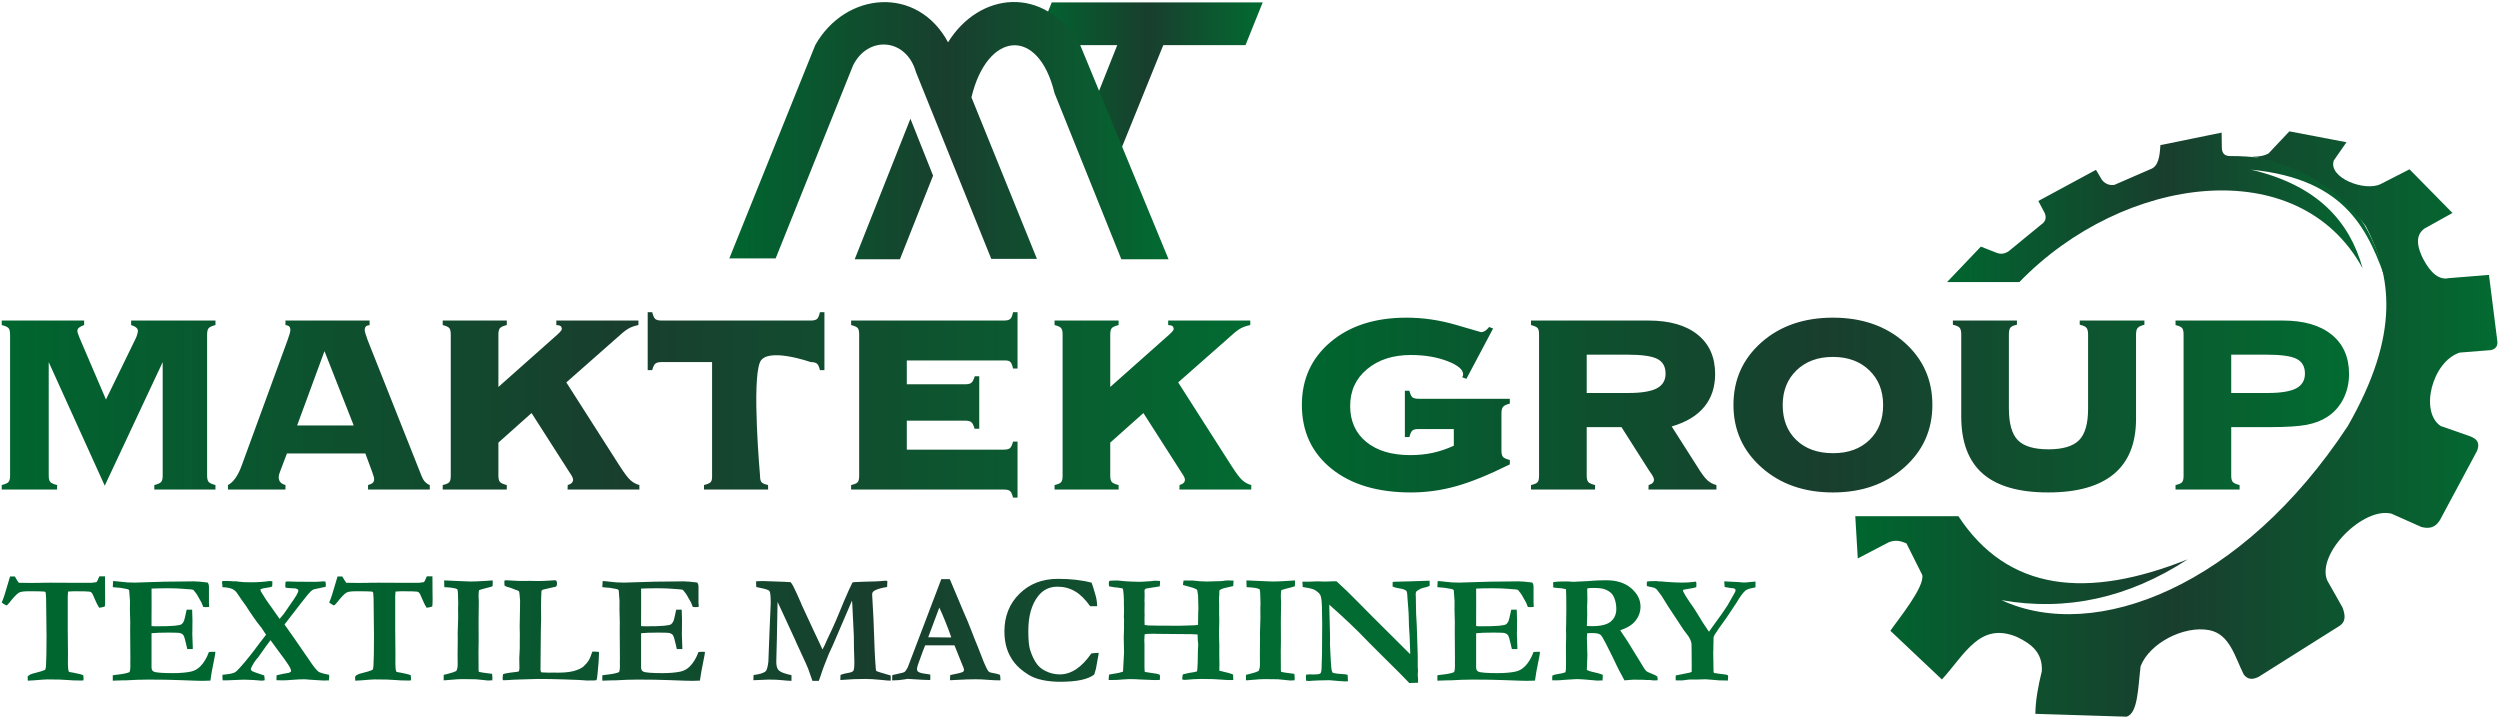 <?xml version="1.0" encoding="UTF-8" standalone="no"?>
<!DOCTYPE svg PUBLIC "-//W3C//DTD SVG 1.1//EN" "http://www.w3.org/Graphics/SVG/1.1/DTD/svg11.dtd">
<svg width="100%" height="100%" viewBox="0 0 628 180" version="1.1" xmlns="http://www.w3.org/2000/svg" xmlns:xlink="http://www.w3.org/1999/xlink" xml:space="preserve" xmlns:serif="http://www.serif.com/" style="fill-rule:evenodd;clip-rule:evenodd;stroke-linejoin:round;stroke-miterlimit:2;">
    <g transform="matrix(1,0,0,1,-208,-234)">
        <g transform="matrix(4.167,0,0,4.167,0,0)">
            <g id="logo">
                <g transform="matrix(1,0,0,1,1,-151.823)">
                    <path d="M51.853,236.659C51.853,236.837 51.885,236.959 51.947,237.034C52.012,237.105 52.148,237.167 52.358,237.218L52.358,237.49L49.02,237.49L49.02,237.218C49.23,237.167 49.366,237.105 49.431,237.034C49.492,236.959 49.524,236.837 49.524,236.659L49.524,228.143C49.524,227.958 49.492,227.832 49.431,227.758C49.366,227.687 49.23,227.625 49.02,227.574L49.02,227.302L53.988,227.302L53.988,227.574C53.855,227.619 53.755,227.667 53.684,227.726C53.616,227.78 53.58,227.849 53.58,227.923C53.58,227.988 53.619,228.113 53.694,228.305L53.713,228.35L55.304,232.063L57.112,228.35C57.145,228.275 57.174,228.198 57.193,228.117C57.216,228.039 57.228,227.975 57.228,227.923C57.228,227.849 57.193,227.78 57.128,227.726C57.06,227.667 56.96,227.619 56.821,227.574L56.821,227.302L61.905,227.302L61.905,227.574C61.698,227.625 61.566,227.687 61.498,227.758C61.433,227.832 61.401,227.958 61.401,228.143L61.401,236.659C61.401,236.837 61.433,236.959 61.498,237.034C61.566,237.105 61.698,237.167 61.905,237.218L61.905,237.49L58.218,237.49L58.218,237.218C58.429,237.167 58.564,237.105 58.629,237.034C58.691,236.959 58.723,236.837 58.723,236.659L58.723,229.808L55.23,237.257L51.853,229.808L51.853,236.659ZM66.827,233.628L70.239,233.628L68.477,229.146L66.827,233.628ZM71.103,237.49L71.103,237.218C71.229,237.186 71.319,237.144 71.381,237.089C71.442,237.037 71.471,236.963 71.471,236.866C71.471,236.82 71.461,236.765 71.442,236.701C71.423,236.633 71.391,236.539 71.349,236.419L70.941,235.316L66.213,235.316L65.795,236.419C65.769,236.484 65.75,236.542 65.737,236.594C65.724,236.649 65.718,236.701 65.718,236.752C65.718,236.872 65.753,236.972 65.818,237.047C65.886,237.124 65.986,237.179 66.125,237.218L66.125,237.49L62.658,237.49L62.658,237.218C63.001,237.04 63.282,236.626 63.512,235.973C63.538,235.902 63.554,235.853 63.567,235.821L66.248,228.492C66.3,228.347 66.342,228.22 66.374,228.113C66.403,228.007 66.419,227.93 66.419,227.887C66.419,227.784 66.397,227.709 66.355,227.664C66.309,227.616 66.235,227.587 66.125,227.574L66.125,227.302L71.196,227.302L71.196,227.574C71.09,227.587 71.012,227.616 70.97,227.664C70.925,227.709 70.902,227.784 70.902,227.887C70.902,227.923 70.918,228.001 70.954,228.113C70.989,228.227 71.031,228.353 71.083,228.492L74.324,236.659L74.334,236.685C74.44,236.959 74.605,237.134 74.825,237.218L74.825,237.49L71.103,237.49ZM82.312,228.33C82.48,228.185 82.603,228.075 82.674,227.994C82.748,227.916 82.784,227.855 82.784,227.81C82.777,227.722 82.752,227.661 82.703,227.632C82.658,227.599 82.574,227.58 82.454,227.574L82.454,227.302L87.402,227.302L87.402,227.574C87.208,227.612 87.03,227.671 86.872,227.748C86.714,227.829 86.536,227.958 86.332,228.143L83.056,231.031L86.277,236.073C86.555,236.507 86.772,236.794 86.93,236.933C87.089,237.073 87.263,237.167 87.46,237.218L87.46,237.49L83.13,237.49L83.14,237.218C83.25,237.186 83.331,237.144 83.382,237.089C83.437,237.037 83.463,236.972 83.463,236.895C83.463,236.807 83.402,236.678 83.282,236.507C83.24,236.445 83.204,236.39 83.178,236.345L80.96,232.878L78.961,234.66L78.961,236.659C78.961,236.837 78.993,236.959 79.055,237.034C79.12,237.105 79.255,237.167 79.466,237.218L79.466,237.49L75.604,237.49L75.604,237.218C75.808,237.173 75.937,237.118 75.999,237.047C76.06,236.979 76.089,236.85 76.089,236.659L76.089,228.143C76.089,227.952 76.06,227.823 75.999,227.755C75.937,227.683 75.808,227.625 75.604,227.574L75.604,227.302L79.466,227.302L79.466,227.574C79.255,227.625 79.12,227.687 79.055,227.758C78.993,227.832 78.961,227.958 78.961,228.143L78.961,231.306L82.312,228.33ZM94.734,229.805C94.225,230.947 94.734,236.659 94.734,236.659C94.734,236.85 94.763,236.979 94.824,237.047C94.885,237.118 95.015,237.173 95.219,237.218L95.219,237.49L91.357,237.49L91.357,237.218C91.561,237.167 91.69,237.112 91.752,237.047C91.813,236.985 91.842,236.879 91.842,236.736L91.842,229.805L88.802,229.805C88.624,229.805 88.498,229.838 88.423,229.899C88.346,229.964 88.285,230.093 88.233,230.29L87.961,230.29L87.961,226.797L88.233,226.797C88.285,227.008 88.346,227.143 88.417,227.208C88.491,227.27 88.618,227.302 88.802,227.302L97.783,227.302C97.968,227.302 98.094,227.27 98.168,227.208C98.24,227.143 98.298,227.008 98.343,226.797L98.615,226.797L98.615,230.29L98.343,230.29C98.298,230.093 98.24,229.964 98.162,229.899C98.088,229.838 97.961,229.805 97.783,229.805C97.783,229.805 95.147,228.876 94.734,229.805ZM109.426,235.084C109.604,235.084 109.727,235.054 109.801,234.993C109.872,234.931 109.934,234.802 109.985,234.598L110.257,234.598L110.257,237.975L109.985,237.975C109.934,237.771 109.875,237.642 109.804,237.58C109.736,237.519 109.61,237.49 109.426,237.49L100.224,237.49L100.224,237.218C100.428,237.173 100.557,237.118 100.619,237.047C100.68,236.979 100.709,236.85 100.709,236.659L100.709,228.14C100.709,227.952 100.68,227.823 100.619,227.752C100.557,227.683 100.428,227.625 100.224,227.574L100.224,227.302L109.445,227.302C109.623,227.302 109.746,227.27 109.82,227.202C109.892,227.137 109.947,227.001 109.985,226.797L110.257,226.797L110.257,230.193L109.985,230.193C109.94,229.99 109.888,229.86 109.824,229.799C109.762,229.737 109.659,229.708 109.52,229.708L103.581,229.708L103.581,231.144L107.091,231.144C107.272,231.144 107.401,231.115 107.472,231.054C107.547,230.992 107.615,230.863 107.676,230.659L107.948,230.659L107.948,233.822L107.666,233.822C107.611,233.618 107.543,233.489 107.469,233.428C107.391,233.366 107.265,233.337 107.091,233.337L103.581,233.337L103.581,235.084L109.426,235.084ZM119.196,228.33C119.364,228.185 119.487,228.075 119.558,227.994C119.632,227.916 119.668,227.855 119.668,227.81C119.661,227.722 119.636,227.661 119.587,227.632C119.542,227.599 119.458,227.58 119.338,227.574L119.338,227.302L124.287,227.302L124.287,227.574C124.092,227.612 123.915,227.671 123.756,227.748C123.597,227.829 123.42,227.958 123.216,228.143L119.94,231.031L123.161,236.073C123.439,236.507 123.656,236.794 123.814,236.933C123.973,237.073 124.147,237.167 124.345,237.218L124.345,237.49L120.014,237.49L120.023,237.218C120.134,237.186 120.215,237.144 120.266,237.089C120.321,237.037 120.347,236.972 120.347,236.895C120.347,236.807 120.286,236.678 120.166,236.507C120.124,236.445 120.088,236.39 120.063,236.345L117.844,232.878L115.845,234.66L115.845,236.659C115.845,236.837 115.877,236.959 115.939,237.034C116.003,237.105 116.139,237.167 116.349,237.218L116.349,237.49L112.488,237.49L112.488,237.218C112.691,237.173 112.821,237.118 112.882,237.047C112.944,236.979 112.973,236.85 112.973,236.659L112.973,228.143C112.973,227.952 112.944,227.823 112.882,227.755C112.821,227.683 112.691,227.625 112.488,227.574L112.488,227.302L116.349,227.302L116.349,227.574C116.139,227.625 116.003,227.687 115.939,227.758C115.877,227.832 115.845,227.958 115.845,228.143L115.845,231.306L119.196,228.33Z" style="fill:url(#_Linear1);fill-rule:nonzero;"/>
                </g>
                <g transform="matrix(1,0,0,1,1,-151.803)">
                    <path d="M139.933,235.953C138.655,236.587 137.572,237.027 136.679,237.273C135.783,237.522 134.884,237.645 133.972,237.645C131.957,237.645 130.359,237.166 129.172,236.206C127.989,235.245 127.397,233.965 127.397,232.367C127.397,230.814 127.976,229.546 129.13,228.573C130.285,227.596 131.812,227.108 133.703,227.108C134.703,227.108 135.699,227.253 136.692,227.544C137.688,227.839 138.193,227.984 138.206,227.984C138.293,227.978 138.371,227.952 138.442,227.907C138.51,227.865 138.594,227.784 138.688,227.67L138.924,227.764L137.316,230.795L137.061,230.701C137.08,230.675 137.093,230.646 137.103,230.62C137.112,230.591 137.119,230.559 137.119,230.529C137.119,230.235 136.799,229.97 136.162,229.724C135.524,229.482 134.794,229.359 133.972,229.359C132.889,229.359 132.006,229.643 131.327,230.213C130.647,230.779 130.308,231.519 130.308,232.428C130.308,233.343 130.631,234.068 131.278,234.598C131.925,235.129 132.811,235.394 133.933,235.394C134.409,235.394 134.858,235.349 135.282,235.258C135.709,235.164 136.132,235.022 136.556,234.828L136.556,233.822L134.448,233.822C134.257,233.822 134.127,233.851 134.059,233.913C133.988,233.974 133.93,234.103 133.878,234.307L133.606,234.307L133.606,231.513L133.878,231.513C133.93,231.717 133.988,231.846 134.059,231.907C134.127,231.969 134.257,231.998 134.448,231.998L139.933,231.998L139.933,232.289C139.729,232.341 139.593,232.402 139.529,232.48C139.461,232.554 139.428,232.687 139.428,232.874L139.428,235.119C139.428,235.303 139.461,235.429 139.522,235.504C139.587,235.575 139.723,235.636 139.933,235.688L139.933,235.953ZM141.21,237.47L141.21,237.199C141.414,237.153 141.543,237.098 141.605,237.027C141.666,236.959 141.695,236.83 141.695,236.639L141.695,228.12C141.695,227.932 141.666,227.803 141.605,227.732C141.543,227.664 141.414,227.606 141.21,227.554L141.21,227.282L148.29,227.282C149.561,227.282 150.548,227.564 151.253,228.13C151.958,228.696 152.31,229.488 152.31,230.504C152.31,231.293 152.091,231.956 151.651,232.49C151.211,233.023 150.557,233.415 149.691,233.667L151.211,236.051C151.476,236.487 151.689,236.775 151.851,236.917C152.013,237.059 152.191,237.153 152.388,237.199L152.388,237.47L148.29,237.47L148.3,237.199C148.407,237.166 148.488,237.124 148.543,237.069C148.594,237.017 148.623,236.953 148.623,236.875C148.623,236.788 148.562,236.659 148.442,236.487C148.391,236.416 148.355,236.364 148.329,236.325L146.663,233.706L144.568,233.706L144.568,236.639C144.568,236.817 144.6,236.94 144.661,237.014C144.726,237.085 144.862,237.147 145.072,237.199L145.072,237.47L141.21,237.47ZM144.568,229.339L144.568,231.649L147.071,231.649C147.867,231.649 148.439,231.555 148.791,231.371C149.144,231.183 149.322,230.889 149.322,230.484C149.322,230.061 149.157,229.766 148.824,229.595C148.494,229.423 147.883,229.339 146.993,229.339L144.568,229.339ZM159.41,237.645C157.673,237.645 156.24,237.144 155.108,236.138C153.979,235.135 153.414,233.877 153.414,232.367C153.414,230.85 153.976,229.595 155.099,228.599C156.224,227.606 157.66,227.108 159.41,227.108C161.159,227.108 162.596,227.606 163.721,228.599C164.843,229.595 165.406,230.85 165.406,232.367C165.406,233.877 164.84,235.135 163.711,236.138C162.579,237.144 161.146,237.645 159.41,237.645ZM156.383,232.38C156.383,233.259 156.658,233.961 157.207,234.488C157.757,235.016 158.494,235.278 159.423,235.278C160.335,235.278 161.063,235.012 161.612,234.482C162.162,233.951 162.437,233.253 162.437,232.38C162.437,231.516 162.159,230.817 161.603,230.281C161.046,229.744 160.315,229.475 159.407,229.475C158.501,229.475 157.773,229.744 157.217,230.281C156.661,230.817 156.383,231.516 156.383,232.38ZM174.792,228.12C174.792,227.926 174.76,227.79 174.692,227.716C174.627,227.638 174.491,227.58 174.288,227.535L174.288,227.282L178.188,227.282L178.188,227.535C177.985,227.587 177.849,227.648 177.784,227.725C177.716,227.8 177.683,227.932 177.683,228.12L177.683,233.217C177.683,234.683 177.237,235.789 176.348,236.532C175.455,237.273 174.136,237.645 172.386,237.645C170.623,237.645 169.31,237.267 168.443,236.513C167.58,235.756 167.146,234.608 167.146,233.065L167.146,228.12C167.146,227.926 167.114,227.79 167.046,227.716C166.981,227.638 166.845,227.58 166.642,227.535L166.642,227.282L170.503,227.282L170.503,227.535C170.306,227.574 170.177,227.629 170.112,227.706C170.051,227.78 170.018,227.92 170.018,228.12L170.018,232.564C170.018,233.486 170.199,234.129 170.559,234.495C170.918,234.86 171.535,235.045 172.405,235.045C173.265,235.045 173.877,234.863 174.242,234.501C174.608,234.136 174.792,233.505 174.792,232.603L174.792,228.12ZM180.064,237.47L180.064,237.199C180.268,237.153 180.397,237.098 180.459,237.027C180.52,236.959 180.549,236.83 180.549,236.639L180.549,228.12C180.549,227.932 180.52,227.803 180.459,227.732C180.397,227.664 180.268,227.606 180.064,227.554L180.064,227.282L186.53,227.282C187.791,227.282 188.774,227.564 189.473,228.13C190.174,228.696 190.524,229.488 190.524,230.504C190.524,231.054 190.407,231.558 190.174,232.014C189.942,232.473 189.615,232.832 189.198,233.098C188.858,233.321 188.444,233.476 187.953,233.57C187.464,233.66 186.749,233.706 185.812,233.706L183.421,233.706L183.421,236.639C183.421,236.817 183.454,236.94 183.515,237.014C183.58,237.085 183.716,237.147 183.926,237.199L183.926,237.47L180.064,237.47ZM183.421,229.339L183.421,231.649L185.621,231.649C186.41,231.649 186.982,231.555 187.335,231.371C187.687,231.183 187.865,230.889 187.865,230.484C187.865,230.061 187.7,229.766 187.367,229.595C187.037,229.423 186.426,229.339 185.537,229.339L183.421,229.339Z" style="fill:url(#_Linear2);fill-rule:nonzero;"/>
                </g>
                <g transform="matrix(1,0,0,1,1,-191.094)">
                    <path d="M125.036,247.394L112.319,247.394L111.282,249.972L116.267,249.972L114.168,255.246L116.334,256.649L119.042,249.972L123.998,249.972L125.036,247.394Z" style="fill:url(#_Linear3);"/>
                </g>
                <g transform="matrix(1,0,0,1,1,-185.983)">
                    <path d="M92.882,257.715C94.609,253.427 96.337,249.139 98.065,244.852C99.885,241.629 104.218,241.246 106.068,244.69C107.923,241.677 111.871,241.163 114.044,244.878L119.361,257.769L116.514,257.769C115.172,254.43 113.829,251.091 112.486,247.752C111.508,243.698 108.418,244.039 107.478,248.007L111.425,257.742L108.672,257.742C107.159,253.991 105.647,250.24 104.134,246.489C103.549,244.412 101.219,244.27 100.334,246.1L95.674,257.715L92.882,257.715ZM100.44,257.769L103.166,257.769L105.165,252.727L103.799,249.296L100.44,257.769Z" style="fill:url(#_Linear4);"/>
                </g>
                <g transform="matrix(1,0,0,1,1,-175.425)">
                    <path d="M166.29,248.585L170.649,248.585C176.929,242.105 187.499,240.698 191.347,247.764C190.554,244.923 188.628,242.75 184.613,241.808C190.455,242.381 191.723,245.553 192.857,248.801C191.713,243.991 188.937,240.962 183.361,240.988C183.042,240.993 182.842,240.842 182.854,240.416C182.85,240.135 182.847,239.855 182.843,239.574C181.613,239.826 180.383,240.078 179.152,240.329C179.111,240.989 179.043,241.619 178.537,241.786C177.818,242.099 177.099,242.412 176.379,242.725C176.089,242.767 175.838,242.679 175.634,242.434C175.512,242.229 175.39,242.024 175.268,241.819C174.109,242.445 172.951,243.07 171.793,243.696C171.922,243.941 172.052,244.185 172.181,244.43C172.309,244.755 172.194,244.958 171.976,245.11C171.318,245.65 170.66,246.189 170.001,246.729C169.782,246.871 169.544,246.931 169.267,246.815C168.955,246.693 168.642,246.57 168.329,246.448C167.649,247.16 166.969,247.872 166.29,248.585Z" style="fill:url(#_Linear5);"/>
                </g>
                <g transform="matrix(1,0,0,1,1,-149.516)">
                    <path d="M166.974,236.79L160.758,236.79C160.809,237.639 160.859,238.488 160.909,239.337C161.528,239.013 162.147,238.689 162.765,238.366C163.178,238.194 163.519,238.285 163.844,238.43C164.161,239.064 164.478,239.696 164.794,240.329C164.964,241.04 163.325,243.035 162.873,243.696C163.909,244.675 164.945,245.653 165.981,246.632C167.392,245.077 168.273,243.151 170.492,244.063C171.352,244.475 172.066,245.002 172.003,246.135C171.791,247.003 171.624,247.864 171.614,248.704C173.449,248.761 175.283,248.819 177.118,248.876C177.808,248.657 177.802,247.088 177.959,245.833C178.493,244.444 180.566,243.371 182.087,243.657C183.328,243.891 183.634,245.247 184.175,246.33C184.361,246.574 184.615,246.697 185.06,246.481C186.671,245.466 188.283,244.452 189.894,243.437C190.365,243.163 190.295,242.741 190.132,242.294C189.822,241.747 189.513,241.2 189.204,240.653C188.555,239.035 191.394,236.204 193.088,236.639C193.686,236.905 194.283,237.171 194.88,237.438C195.301,237.547 195.696,237.523 196.002,237.027C196.75,235.632 197.499,234.236 198.247,232.84C198.443,232.325 198.188,232.118 197.837,231.977C197.239,231.769 196.642,231.56 196.045,231.351C194.776,230.5 195.519,227.49 197.189,226.927C197.822,226.877 198.455,226.826 199.089,226.776C199.342,226.705 199.519,226.559 199.455,226.172C199.29,224.862 199.124,223.553 198.959,222.244C198.153,222.308 197.348,222.373 196.542,222.438C195.964,222.57 195.45,222.147 194.988,221.272C194.481,220.242 194.666,219.77 195.053,219.459C195.621,219.143 196.189,218.826 196.758,218.51C195.894,217.632 195.031,216.754 194.168,215.877C193.592,216.172 193.016,216.467 192.441,216.762C191.482,217.246 189.253,216.39 189.603,215.348C189.858,214.981 190.114,214.614 190.369,214.247C189.222,214.028 188.074,213.809 186.927,213.589C186.506,214.035 186.085,214.481 185.664,214.927C185.361,215.084 185.029,215.126 184.682,215.11C187.622,215.643 189.9,217.06 191.545,219.319C193.053,222.281 193.664,225.747 190.444,231.362C184.089,241.016 175.232,244.47 169.574,241.851C173.473,242.538 177.215,241.725 180.797,239.39C174.736,241.811 169.956,241.333 166.974,236.79Z" style="fill:url(#_Linear6);"/>
                </g>
                <g transform="matrix(1,0,0,1,1,-124.796)">
                    <path d="M49.522,215.704L49.808,215.704C49.83,215.738 49.846,215.764 49.856,215.781C49.941,215.934 50.007,216.035 50.053,216.083C50.094,216.089 50.304,216.092 50.688,216.092C50.925,216.092 51.136,216.091 51.321,216.089L51.414,216.083L51.975,216.078L53.02,216.083L54.451,216.083L54.724,216.045C54.763,216.016 54.806,215.939 54.852,215.816C54.865,215.787 54.882,215.748 54.904,215.697L55.106,215.694C55.138,215.694 55.184,215.696 55.245,215.697C55.248,215.911 55.25,216.231 55.25,216.659L55.255,217.071L55.25,217.308C55.25,217.387 55.243,217.456 55.231,217.516C55.103,217.556 54.991,217.58 54.895,217.589C54.814,217.469 54.727,217.297 54.632,217.071C54.539,216.845 54.479,216.719 54.454,216.695C54.417,216.656 54.373,216.629 54.325,216.618C54.25,216.602 53.923,216.594 53.342,216.594C53.255,216.594 53.148,216.6 53.019,216.613C53.006,216.733 53,216.831 53,216.908L53,218.892L53.014,220.36L53.009,220.962C53.009,221.175 53.028,221.336 53.064,221.444C53.115,221.466 53.206,221.485 53.341,221.504C53.366,221.507 53.48,221.532 53.687,221.578C53.78,221.599 53.862,221.624 53.933,221.651C53.949,221.761 53.956,221.827 53.956,221.852C53.956,221.879 53.952,221.919 53.942,221.971C53.874,221.974 53.819,221.976 53.775,221.976C53.457,221.976 53.186,221.965 52.963,221.943C52.741,221.921 52.338,221.909 51.752,221.909C51.661,221.909 51.387,221.928 50.936,221.966C50.76,221.979 50.645,221.985 50.593,221.985C50.591,221.94 50.588,221.903 50.587,221.879L50.583,221.772L50.583,221.736C50.651,221.646 50.779,221.58 50.969,221.537C51.29,221.459 51.512,221.39 51.637,221.328C51.665,221.27 51.684,221.193 51.689,221.096C51.709,220.725 51.721,220.136 51.721,219.328L51.702,217.576C51.702,217.095 51.692,216.803 51.673,216.7C51.669,216.673 51.657,216.653 51.642,216.638C51.626,216.624 51.605,216.616 51.577,216.613C51.482,216.6 51.171,216.594 50.645,216.594C50.355,216.594 50.162,216.621 50.062,216.676C49.93,216.754 49.732,216.96 49.467,217.3C49.39,217.398 49.333,217.447 49.295,217.447C49.153,217.374 49.061,217.314 49.02,217.269C49.115,217.066 49.248,216.665 49.416,216.06C49.465,215.885 49.502,215.765 49.522,215.704ZM55.733,215.978C55.908,215.988 56.061,216.002 56.191,216.021C56.434,216.056 56.717,216.073 57.037,216.073C57.15,216.073 57.434,216.064 57.893,216.046C58.582,216.019 59.202,216.007 59.758,216.007L60.595,215.997C60.784,215.997 61.061,216.021 61.429,216.067C61.484,216.128 61.512,216.212 61.512,216.316L61.512,217.269L61.522,217.458C61.522,217.477 61.52,217.505 61.517,217.542L61.328,217.551C61.304,217.551 61.252,217.548 61.171,217.542C61.143,217.48 61.105,217.388 61.058,217.267L60.87,216.937C60.799,216.796 60.698,216.654 60.57,216.509C60.493,216.487 60.393,216.474 60.273,216.471C60.241,216.468 60.148,216.46 59.99,216.449C59.703,216.425 59.393,216.414 59.062,216.414C58.686,216.414 58.348,216.42 58.051,216.433C58.053,216.51 58.054,216.812 58.054,217.339L58.051,218.113L58.051,218.693C58.128,218.702 58.195,218.707 58.25,218.707C58.8,218.707 59.191,218.696 59.425,218.675C59.659,218.653 59.802,218.623 59.857,218.585C59.913,218.546 59.963,218.48 60.006,218.385C60.033,218.317 60.087,218.091 60.167,217.707L60.227,217.703L60.499,217.703C60.512,217.978 60.518,218.186 60.518,218.328C60.518,218.652 60.516,218.86 60.513,218.952C60.51,219.045 60.508,219.118 60.508,219.17C60.508,219.253 60.513,219.386 60.523,219.569C60.532,219.752 60.537,219.89 60.537,219.978L60.537,220.081L60.205,220.081C60.192,220.032 60.17,219.931 60.136,219.778C60.074,219.492 60.019,219.314 59.97,219.242C59.932,219.187 59.87,219.146 59.785,219.118C59.723,219.097 59.494,219.086 59.101,219.086C58.636,219.086 58.286,219.099 58.051,219.124L58.051,221.193C58.051,221.311 58.094,221.39 58.177,221.434C58.304,221.499 58.692,221.53 59.343,221.53C59.774,221.53 60.139,221.499 60.439,221.434C60.647,221.387 60.83,221.284 60.988,221.125C61.198,220.918 61.374,220.629 61.512,220.256C61.609,220.247 61.686,220.242 61.748,220.242C61.783,220.242 61.833,220.244 61.901,220.247C61.891,220.324 61.884,220.389 61.877,220.441L61.851,220.58L61.68,221.453L61.598,221.981C61.397,221.99 61.239,221.995 61.121,221.995C60.949,221.995 60.488,221.981 59.738,221.951C59.21,221.93 58.575,221.919 57.833,221.919C57.462,221.919 57.007,221.935 56.467,221.966L56.273,221.966L55.714,221.985L55.714,221.663C55.773,221.647 55.889,221.632 56.065,221.613C56.383,221.575 56.605,221.526 56.728,221.464C56.76,221.376 56.775,221.262 56.775,221.128C56.775,221.074 56.774,220.986 56.771,220.859L56.775,220.716L56.763,218.974L56.767,218.451L56.747,217.712L56.752,217.19L56.709,216.616C56.709,216.6 56.706,216.57 56.699,216.523C56.669,216.49 56.624,216.468 56.562,216.458C56.527,216.454 56.481,216.444 56.423,216.432C56.248,216.395 56.079,216.373 55.916,216.367C55.858,216.363 55.792,216.357 55.714,216.348L55.733,215.978ZM94.331,221.957L94.345,221.644C94.731,221.595 94.974,221.516 95.08,221.409C95.147,221.336 95.2,221.144 95.236,220.834L95.298,219.187L95.369,217.512C95.375,217.411 95.378,217.349 95.378,217.327C95.378,216.898 95.353,216.648 95.302,216.581C95.252,216.514 95.055,216.449 94.71,216.384C94.623,216.365 94.555,216.351 94.506,216.338C94.5,216.259 94.497,216.193 94.497,216.139L94.497,215.992C94.611,215.983 94.743,215.978 94.896,215.978L96.237,216.026C96.269,216.029 96.311,216.032 96.367,216.035L96.577,216.045C96.629,216.108 96.682,216.19 96.736,216.29C96.85,216.515 97.002,216.845 97.192,217.279L97.241,217.406L97.968,218.971C97.985,219.007 98.01,219.061 98.044,219.132C98.096,219.241 98.145,219.345 98.192,219.446C98.24,219.547 98.291,219.658 98.348,219.778C98.404,219.896 98.454,220.005 98.498,220.105C98.541,220.03 98.584,219.948 98.623,219.86C98.746,219.574 98.868,219.314 98.985,219.075C99.188,218.655 99.465,218.012 99.814,217.147C99.869,217.008 99.961,216.799 100.089,216.52C100.217,216.24 100.288,216.092 100.3,216.076C100.327,216.053 100.382,216.04 100.466,216.04C100.496,216.04 100.543,216.038 100.608,216.035C100.769,216.026 100.96,216.019 101.184,216.013C101.508,216.01 101.767,216 101.963,215.985C102.157,215.967 102.268,215.959 102.293,215.959C102.323,215.959 102.359,215.963 102.404,215.969C102.405,216.013 102.407,216.046 102.407,216.072L102.399,216.212C102.399,216.24 102.397,216.282 102.394,216.338C102.103,216.381 101.867,216.444 101.683,216.529C101.557,216.591 101.494,216.667 101.494,216.758L101.494,216.828L101.571,218.243C101.581,218.372 101.605,219.016 101.644,220.172C101.653,220.431 101.674,220.76 101.704,221.158C101.71,221.207 101.714,221.246 101.714,221.273C101.716,221.346 101.732,221.392 101.762,221.412C101.792,221.434 102.074,221.519 102.607,221.672C102.611,221.723 102.612,221.761 102.612,221.786C102.612,221.852 102.611,221.919 102.607,221.985C102.524,221.985 102.315,221.968 101.98,221.933C101.644,221.898 101.331,221.881 101.038,221.881C100.592,221.881 100.158,221.898 99.736,221.935C99.681,221.94 99.628,221.944 99.575,221.947L99.585,221.635C99.71,221.586 99.875,221.543 100.082,221.51C100.227,221.485 100.321,221.444 100.36,221.385C100.4,221.325 100.419,221.163 100.419,220.894C100.419,220.791 100.417,220.703 100.414,220.626C100.398,220.302 100.39,219.85 100.387,219.274L100.308,217.641C100.3,217.409 100.289,217.248 100.276,217.159L99.14,219.806C99.111,219.868 99.07,219.958 99.016,220.075C98.945,220.226 98.898,220.329 98.874,220.384C98.641,220.956 98.476,221.392 98.386,221.693C98.361,221.771 98.325,221.871 98.276,221.995L97.892,221.995L97.643,221.286C97.57,221.101 97.444,220.82 97.267,220.443C97.162,220.225 97.08,220.046 97.022,219.91C96.995,219.855 96.975,219.814 96.964,219.785L96.908,219.67C96.905,219.651 96.9,219.636 96.894,219.623L96.209,218.137L95.79,217.234L95.749,219.422L95.713,220.844C95.713,221.076 95.756,221.243 95.844,221.343C95.931,221.442 96.119,221.527 96.407,221.599L96.629,221.654L96.629,221.995C96.45,221.991 96.259,221.977 96.054,221.954C95.85,221.93 95.579,221.919 95.241,221.919C95.17,221.919 94.867,221.932 94.331,221.957ZM102.697,221.966L102.707,221.647C102.765,221.63 102.868,221.606 103.016,221.578C103.253,221.532 103.397,221.491 103.447,221.455C103.498,221.419 103.56,221.33 103.634,221.191L104.567,218.743L105.66,215.865L106.168,215.865L106.209,215.948L107.011,217.854C107.193,218.258 107.356,218.652 107.499,219.032C107.645,219.413 107.768,219.724 107.872,219.965C107.934,220.111 108.019,220.327 108.126,220.618C108.182,220.776 108.265,220.973 108.379,221.21C108.442,221.339 108.488,221.414 108.52,221.436C108.576,221.481 108.666,221.511 108.793,221.527C108.919,221.543 109.057,221.578 109.202,221.633C109.218,221.736 109.225,221.813 109.225,221.864C109.225,221.886 109.224,221.919 109.221,221.966C108.992,221.966 108.741,221.955 108.466,221.933C108.191,221.911 107.945,221.9 107.725,221.9C107.482,221.9 107.305,221.903 107.198,221.909L106.412,221.947L106.184,221.957C106.184,221.85 106.189,221.745 106.198,221.647L106.711,221.537C106.866,221.497 106.956,221.466 106.98,221.445C107.011,221.414 107.027,221.379 107.027,221.339C107.027,221.298 107.019,221.257 107.004,221.215L106.819,220.761L106.455,219.854L104.689,219.854C104.624,220 104.488,220.362 104.283,220.937C104.224,221.099 104.194,221.21 104.194,221.268C104.194,221.349 104.216,221.406 104.259,221.439C104.33,221.497 104.466,221.54 104.667,221.564C104.695,221.57 104.804,221.587 104.995,221.614C104.998,221.725 105,221.8 105,221.843C105,221.876 104.996,221.911 104.99,221.947C104.799,221.947 104.343,221.924 103.623,221.876L103.433,221.909C103.204,221.947 102.988,221.966 102.781,221.966L102.697,221.966ZM104.872,219.366C105.593,219.375 106.018,219.38 106.148,219.38L106.263,219.375C106.171,219.1 106.05,218.78 105.903,218.415C105.754,218.048 105.633,217.769 105.541,217.578L104.872,219.366ZM62.313,215.978C62.424,215.975 62.514,215.973 62.582,215.973C62.656,215.973 62.716,215.975 62.762,215.978L63.011,215.996L63.126,215.991C63.142,215.991 63.197,215.999 63.292,216.015C63.466,216.041 63.714,216.054 64.038,216.054C64.437,216.054 64.816,216.029 65.173,215.978C65.224,215.981 65.277,215.986 65.336,215.992C65.329,216.095 65.326,216.198 65.326,216.301C65.28,216.323 65.247,216.337 65.228,216.343L64.769,216.422C64.732,216.432 64.68,216.449 64.615,216.474C64.619,216.529 64.625,216.569 64.635,216.594C64.865,216.976 65.078,217.295 65.274,217.553L65.726,218.194L65.773,218.262L66.037,217.941L66.61,217.112C66.752,216.905 66.842,216.752 66.88,216.65C66.893,216.619 66.899,216.589 66.899,216.562L66.885,216.488C66.823,216.454 66.773,216.433 66.736,216.424C66.714,216.42 66.656,216.417 66.56,216.414C66.398,216.411 66.253,216.398 66.127,216.376C66.117,216.316 66.112,216.271 66.112,216.239C66.112,216.225 66.116,216.188 66.122,216.13C66.122,216.11 66.123,216.075 66.127,216.026C66.16,216.022 66.19,216.015 66.217,216.002C66.495,216.018 67.069,216.026 67.941,216.026C68.052,216.026 68.151,216.021 68.238,216.011C68.323,216.002 68.377,215.997 68.394,215.997C68.426,215.997 68.472,216.002 68.533,216.011C68.549,216.073 68.557,216.128 68.557,216.177C68.557,216.207 68.555,216.256 68.552,216.324L67.839,216.477C67.78,216.5 67.714,216.541 67.643,216.605C67.571,216.668 67.38,216.9 67.068,217.302L66.395,218.172C66.318,218.277 66.253,218.361 66.203,218.424C66.152,218.487 66.106,218.544 66.065,218.593L66.133,218.69C66.305,218.933 66.477,219.178 66.651,219.425L67.583,220.779C67.824,221.14 68.004,221.362 68.121,221.445C68.203,221.504 68.415,221.565 68.751,221.63C68.761,221.691 68.765,221.733 68.765,221.752C68.765,221.767 68.757,221.824 68.743,221.924L68.756,221.966L68.428,221.976C68.356,221.976 68.217,221.968 68.011,221.952L67.442,221.914L67.382,221.905C67.317,221.902 67.273,221.9 67.248,221.9C67.054,221.9 66.823,221.911 66.558,221.933C66.292,221.955 66.098,221.966 65.975,221.966C65.895,221.966 65.764,221.963 65.582,221.957L65.582,221.835C65.582,221.779 65.585,221.722 65.591,221.661C65.828,221.6 66.076,221.549 66.335,221.51C66.368,221.488 66.406,221.466 66.449,221.445L66.461,221.393C66.461,221.366 66.457,221.338 66.447,221.311C66.43,221.253 66.386,221.167 66.318,221.057C66.18,220.842 65.994,220.583 65.762,220.28L65.224,219.543C65.154,219.626 64.907,219.967 64.486,220.567C64.345,220.72 64.228,220.888 64.132,221.066C64.069,221.18 64.038,221.253 64.038,221.282L64.042,221.32L64.101,221.403C64.214,221.456 64.353,221.508 64.521,221.562C64.688,221.618 64.796,221.654 64.845,221.671L64.871,221.89L64.871,221.914L64.862,221.966C64.773,221.979 64.713,221.985 64.682,221.985C64.633,221.985 64.484,221.973 64.24,221.947C64.156,221.938 64.006,221.932 63.791,221.928L63.573,221.924L62.553,221.966C62.533,221.966 62.46,221.965 62.337,221.962L62.323,221.752C62.323,221.723 62.326,221.682 62.332,221.63C62.384,221.624 62.451,221.616 62.531,221.606C62.774,221.584 62.959,221.542 63.09,221.477C63.142,221.45 63.24,221.355 63.382,221.196C63.602,220.956 63.801,220.719 63.978,220.488C64.079,220.352 64.159,220.251 64.218,220.183C64.382,219.958 64.626,219.636 64.955,219.215L64.682,218.803C64.484,218.559 64.333,218.357 64.225,218.196L63.952,217.798C63.845,217.627 63.775,217.519 63.744,217.474C63.599,217.281 63.42,217.028 63.212,216.714C63.134,216.597 63.035,216.51 62.913,216.455C62.793,216.398 62.596,216.363 62.323,216.348L62.323,216.278C62.323,216.245 62.321,216.22 62.319,216.204C62.308,216.146 62.304,216.108 62.304,216.089L62.313,215.978ZM69.263,215.704L69.549,215.704C69.571,215.738 69.587,215.764 69.596,215.781C69.681,215.934 69.748,216.035 69.793,216.083C69.834,216.089 70.044,216.092 70.428,216.092C70.665,216.092 70.877,216.091 71.061,216.089L71.155,216.083L71.715,216.078L72.761,216.083L74.191,216.083L74.464,216.045C74.504,216.016 74.546,215.939 74.592,215.816C74.605,215.787 74.622,215.748 74.644,215.697L74.847,215.694C74.878,215.694 74.924,215.696 74.985,215.697C74.989,215.911 74.99,216.231 74.99,216.659L74.995,217.071L74.99,217.308C74.99,217.387 74.984,217.456 74.971,217.516C74.843,217.556 74.731,217.58 74.635,217.589C74.554,217.469 74.468,217.297 74.373,217.071C74.28,216.845 74.22,216.719 74.194,216.695C74.158,216.656 74.114,216.629 74.065,216.618C73.991,216.602 73.664,216.594 73.083,216.594C72.996,216.594 72.888,216.6 72.759,216.613C72.746,216.733 72.74,216.831 72.74,216.908L72.74,218.892L72.754,220.36L72.75,220.962C72.75,221.175 72.769,221.336 72.805,221.444C72.855,221.466 72.947,221.485 73.081,221.504C73.106,221.507 73.22,221.532 73.427,221.578C73.52,221.599 73.602,221.624 73.673,221.651C73.689,221.761 73.697,221.827 73.697,221.852C73.697,221.879 73.692,221.919 73.683,221.971C73.615,221.974 73.56,221.976 73.515,221.976C73.198,221.976 72.926,221.965 72.704,221.943C72.481,221.921 72.078,221.909 71.493,221.909C71.401,221.909 71.128,221.928 70.676,221.966C70.501,221.979 70.386,221.985 70.334,221.985C70.332,221.94 70.329,221.903 70.327,221.879L70.324,221.772L70.324,221.736C70.392,221.646 70.52,221.58 70.709,221.537C71.03,221.459 71.253,221.39 71.377,221.328C71.406,221.27 71.425,221.193 71.429,221.096C71.45,220.725 71.461,220.136 71.461,219.328L71.442,217.576C71.442,217.095 71.433,216.803 71.414,216.7C71.409,216.673 71.398,216.653 71.382,216.638C71.366,216.624 71.346,216.616 71.317,216.613C71.223,216.6 70.912,216.594 70.386,216.594C70.095,216.594 69.902,216.621 69.803,216.676C69.67,216.754 69.473,216.96 69.208,217.3C69.13,217.398 69.073,217.447 69.036,217.447C68.893,217.374 68.802,217.314 68.761,217.269C68.855,217.066 68.988,216.665 69.157,216.06C69.206,215.885 69.242,215.765 69.263,215.704ZM75.663,221.966L75.663,221.635C75.724,221.616 75.827,221.589 75.971,221.556C76.173,221.505 76.323,221.455 76.422,221.401C76.478,221.306 76.506,221.174 76.506,221.003L76.501,220.458L76.511,219.402L76.506,219.152C76.525,218.541 76.535,218.227 76.535,218.208L76.53,217.592L76.539,217.343L76.525,216.815L76.516,216.616C76.513,216.586 76.501,216.536 76.482,216.468C76.356,216.409 76.149,216.373 75.863,216.357C75.796,216.356 75.742,216.352 75.701,216.348L75.691,215.94L77.013,215.997C77.176,216.004 77.277,216.007 77.318,216.007C77.5,216.007 77.79,215.994 78.191,215.969C78.415,215.953 78.557,215.944 78.616,215.94C78.618,215.999 78.619,216.048 78.619,216.089C78.619,216.141 78.616,216.209 78.611,216.293C78.488,216.335 78.346,216.375 78.186,216.413C78.027,216.451 77.896,216.49 77.795,216.528C77.776,216.608 77.766,216.725 77.766,216.875C77.766,217.008 77.771,217.117 77.78,217.199C77.771,217.722 77.766,218.123 77.766,218.402L77.771,219.624L77.761,220.245L77.766,221.17L77.766,221.346C77.766,221.371 77.771,221.406 77.78,221.453C77.97,221.492 78.142,221.521 78.297,221.535C78.325,221.538 78.42,221.551 78.581,221.573C78.594,221.666 78.6,221.744 78.6,221.805C78.6,221.838 78.599,221.89 78.595,221.962C78.556,221.962 78.524,221.963 78.502,221.966C78.404,221.973 78.347,221.976 78.332,221.976C78.309,221.976 78.27,221.971 78.212,221.962C78.167,221.957 77.962,221.935 77.594,221.9L76.775,221.89C76.611,221.89 76.374,221.905 76.061,221.935C75.857,221.954 75.724,221.963 75.663,221.966ZM79.249,221.586C79.345,221.556 79.48,221.527 79.653,221.504C79.828,221.478 79.931,221.466 79.961,221.466C80.081,221.462 80.162,221.444 80.201,221.409C80.22,221.335 80.23,221.273 80.23,221.224L80.22,220.63L80.249,220.029L80.249,219.643L80.253,219.19L80.244,218.707L80.263,217.674L80.268,217.207L80.268,217.142C80.245,216.817 80.225,216.638 80.205,216.607C80.186,216.574 80.097,216.533 79.939,216.484C79.923,216.477 79.865,216.454 79.764,216.414C79.686,216.382 79.617,216.362 79.556,216.349C79.448,216.321 79.372,216.29 79.33,216.252C79.323,216.171 79.32,216.11 79.32,216.065C79.32,216.041 79.322,216.004 79.325,215.955C79.352,215.939 79.382,215.931 79.413,215.931C79.486,215.931 79.755,215.945 80.217,215.973L80.879,215.969L81.37,215.978C81.583,215.978 81.856,215.966 82.189,215.942C82.287,215.934 82.344,215.931 82.36,215.931C82.406,215.931 82.439,215.944 82.458,215.967C82.481,215.999 82.494,216.059 82.494,216.146C82.494,216.215 82.477,216.267 82.444,216.304C82.425,216.324 82.357,216.343 82.239,216.359L81.664,216.493C81.648,216.5 81.621,216.512 81.585,216.529C81.572,216.551 81.562,216.57 81.556,216.586L81.551,216.716L81.537,217.008L81.537,217.142C81.537,217.158 81.536,217.242 81.531,217.396C81.529,217.437 81.528,217.477 81.528,217.518C81.528,217.567 81.529,217.65 81.531,217.767C81.536,217.952 81.537,218.115 81.537,218.254C81.537,218.415 81.532,218.598 81.523,218.805C81.52,218.882 81.518,218.983 81.518,219.107L81.499,221.303C81.499,221.396 81.52,221.456 81.559,221.485L81.998,221.502L82.272,221.497L82.564,221.502C83.059,221.502 83.448,221.445 83.731,221.33C83.944,221.245 84.081,221.158 84.146,221.071C84.25,220.978 84.335,220.878 84.402,220.769C84.468,220.662 84.542,220.482 84.626,220.232L84.774,220.232C84.849,220.232 84.931,220.239 85.024,220.251L85.024,220.381C85.024,220.602 84.995,220.99 84.94,221.546C84.92,221.767 84.898,221.903 84.875,221.952C84.806,221.965 84.76,221.971 84.743,221.971L84.572,221.971L84.332,221.976C84.304,221.976 84.119,221.963 83.779,221.94C83.718,221.936 83.423,221.927 82.894,221.908C82.365,221.89 81.847,221.881 81.338,221.881L80.4,221.908C80.039,221.917 79.701,221.933 79.385,221.957L79.315,221.957C79.296,221.957 79.266,221.955 79.225,221.952C79.219,221.919 79.216,221.889 79.216,221.865C79.216,221.737 79.227,221.643 79.249,221.586ZM85.245,215.978C85.42,215.988 85.573,216.002 85.703,216.021C85.946,216.056 86.229,216.073 86.549,216.073C86.661,216.073 86.946,216.064 87.405,216.046C88.094,216.019 88.714,216.007 89.27,216.007L90.107,215.997C90.297,215.997 90.573,216.021 90.941,216.067C90.996,216.128 91.024,216.212 91.024,216.316L91.024,217.269L91.034,217.458C91.034,217.477 91.032,217.505 91.029,217.542L90.84,217.551C90.816,217.551 90.764,217.548 90.683,217.542C90.655,217.48 90.617,217.388 90.57,217.267L90.382,216.937C90.311,216.796 90.21,216.654 90.082,216.509C90.004,216.487 89.905,216.474 89.785,216.471C89.753,216.468 89.66,216.46 89.502,216.449C89.215,216.425 88.905,216.414 88.574,216.414C88.198,216.414 87.86,216.42 87.563,216.433C87.565,216.51 87.566,216.812 87.566,217.339L87.563,218.113L87.563,218.693C87.64,218.702 87.707,218.707 87.762,218.707C88.312,218.707 88.703,218.696 88.937,218.675C89.171,218.653 89.314,218.623 89.37,218.585C89.425,218.546 89.475,218.48 89.518,218.385C89.545,218.317 89.599,218.091 89.679,217.707L89.739,217.703L90.011,217.703C90.023,217.978 90.03,218.186 90.03,218.328C90.03,218.652 90.028,218.86 90.025,218.952C90.022,219.045 90.02,219.118 90.02,219.17C90.02,219.253 90.025,219.386 90.034,219.569C90.044,219.752 90.049,219.89 90.049,219.978L90.049,220.081L89.717,220.081C89.704,220.032 89.682,219.931 89.648,219.778C89.586,219.492 89.531,219.314 89.482,219.242C89.444,219.187 89.382,219.146 89.297,219.118C89.235,219.097 89.007,219.086 88.613,219.086C88.147,219.086 87.798,219.099 87.563,219.124L87.563,221.193C87.563,221.311 87.606,221.39 87.69,221.434C87.816,221.499 88.204,221.53 88.855,221.53C89.286,221.53 89.651,221.499 89.951,221.434C90.159,221.387 90.342,221.284 90.5,221.125C90.71,220.918 90.885,220.629 91.024,220.256C91.121,220.247 91.198,220.242 91.26,220.242C91.295,220.242 91.345,220.244 91.413,220.247C91.403,220.324 91.396,220.389 91.389,220.441L91.362,220.58L91.192,221.453L91.11,221.981C90.909,221.99 90.751,221.995 90.633,221.995C90.461,221.995 90,221.981 89.25,221.951C88.722,221.93 88.087,221.919 87.345,221.919C86.974,221.919 86.519,221.935 85.979,221.966L85.785,221.966L85.226,221.985L85.226,221.663C85.284,221.647 85.401,221.632 85.577,221.613C85.895,221.575 86.117,221.526 86.24,221.464C86.271,221.376 86.287,221.262 86.287,221.128C86.287,221.074 86.286,220.986 86.282,220.859L86.287,220.716L86.275,218.974L86.279,218.451L86.259,217.712L86.263,217.19L86.221,216.616C86.221,216.6 86.218,216.57 86.211,216.523C86.181,216.49 86.135,216.468 86.074,216.458C86.039,216.454 85.994,216.444 85.935,216.432C85.76,216.395 85.591,216.373 85.428,216.367C85.37,216.363 85.303,216.357 85.226,216.348L85.245,215.978ZM114.722,216.078C114.762,216.171 114.844,216.433 114.967,216.867C115.022,217.063 115.052,217.273 115.055,217.494L114.634,217.494C114.337,217.076 114.032,216.776 113.716,216.594C113.402,216.411 113.05,216.319 112.662,216.319C112.183,216.319 111.796,216.506 111.503,216.879C111.105,217.382 110.906,218.086 110.906,218.988C110.906,219.511 110.94,219.884 111.008,220.106C111.119,220.466 111.259,220.76 111.428,220.987C111.559,221.159 111.728,221.297 111.938,221.398C112.21,221.537 112.5,221.606 112.808,221.606C113.149,221.606 113.476,221.5 113.794,221.29C114.11,221.079 114.413,220.765 114.703,220.345C114.817,220.324 114.965,220.312 115.15,220.308C115.138,220.425 115.119,220.547 115.09,220.673C115.081,220.722 115.046,220.918 114.984,221.261L114.944,221.398L114.88,221.616C114.691,221.761 114.427,221.87 114.086,221.943C113.745,222.015 113.326,222.051 112.829,222.051C112.45,222.051 112.092,222.017 111.754,221.946C111.416,221.875 111.127,221.763 110.887,221.608C110.535,221.387 110.258,221.145 110.058,220.888C109.857,220.629 109.708,220.346 109.611,220.041C109.514,219.737 109.465,219.394 109.465,219.015C109.465,218.097 109.769,217.339 110.375,216.742C110.981,216.144 111.755,215.846 112.695,215.846C113.078,215.846 113.439,215.865 113.776,215.904C114.113,215.942 114.428,216 114.722,216.078Z" style="fill:url(#_Linear7);fill-rule:nonzero;"/>
                </g>
                <g transform="matrix(1,0,0,1,1,-124.483)">
                    <path d="M115.749,221.634C115.749,221.541 115.758,221.431 115.777,221.303L116.36,221.202C116.431,221.186 116.516,221.161 116.616,221.127L116.677,219.972C116.665,219.556 116.658,219.245 116.658,219.038L116.663,218.928C116.673,218.802 116.677,218.484 116.677,217.975L116.665,217.841L116.677,217.453L116.668,217.052L116.668,216.853C116.668,216.674 116.655,216.464 116.628,216.224C116.625,216.202 116.614,216.166 116.594,216.114C116.568,216.104 116.541,216.098 116.511,216.095C116.482,216.092 116.451,216.087 116.42,216.08C116.3,216.06 116.17,216.044 116.033,216.035L115.963,216.016C115.88,216.006 115.815,215.995 115.772,215.98C115.763,215.889 115.758,215.833 115.758,215.809C115.758,215.773 115.768,215.722 115.787,215.658C115.848,215.643 115.935,215.637 116.046,215.637C116.158,215.637 116.235,215.635 116.278,215.632C116.655,215.673 116.935,215.695 117.118,215.698C117.2,215.698 117.285,215.7 117.37,215.705C117.454,215.709 117.53,215.713 117.595,215.713C117.697,215.713 117.945,215.698 118.342,215.668C118.406,215.654 118.477,215.646 118.555,215.646C118.668,215.646 118.765,215.651 118.842,215.66C118.845,215.727 118.847,215.774 118.847,215.803C118.847,215.853 118.841,215.915 118.828,215.988L118.002,216.117C117.941,216.147 117.909,216.191 117.909,216.249L117.917,216.42L117.918,216.494L117.915,216.697L117.909,216.854L117.909,216.891C117.915,216.924 117.918,216.954 117.918,216.978L117.909,217.563C117.915,217.619 117.918,217.66 117.918,217.688C117.918,217.704 117.917,217.753 117.912,217.835C117.911,217.884 117.909,217.934 117.909,217.988C117.909,218.034 117.912,218.143 117.918,218.315C118.005,218.329 118.078,218.339 118.136,218.342L118.823,218.356L119.156,218.356L119.992,218.361L120.804,218.337C120.908,218.337 121.02,218.326 121.137,218.305C121.143,218.2 121.146,217.942 121.149,217.533L121.159,217.325L121.14,216.54L121.089,216.218C121.08,216.196 121.059,216.175 121.026,216.158C120.92,216.096 120.709,216.027 120.393,215.949C120.336,215.937 120.281,215.921 120.23,215.902C120.237,215.793 120.248,215.705 120.267,215.637C120.334,215.634 120.375,215.632 120.39,215.632L120.835,215.637C121.119,215.675 121.408,215.694 121.702,215.694C121.77,215.694 121.823,215.692 121.863,215.689L122.46,215.672C122.515,215.668 122.569,215.665 122.621,215.662C122.73,215.639 122.844,215.627 122.96,215.627C123.049,215.627 123.156,215.632 123.281,215.642C123.278,215.762 123.27,215.87 123.259,215.969C122.978,216.027 122.793,216.069 122.706,216.095C122.619,216.122 122.531,216.158 122.443,216.204L122.419,216.297L122.419,216.494L122.413,216.554C122.405,216.619 122.4,216.67 122.4,216.703L122.4,216.818C122.406,216.957 122.409,217.034 122.409,217.049L122.409,217.636L122.419,218.08L122.403,218.666C122.398,218.802 122.403,219.078 122.419,219.496L122.419,220.153L122.428,220.698C122.428,220.799 122.425,220.922 122.419,221.068C122.484,221.087 122.544,221.101 122.599,221.113C122.888,221.175 123.106,221.238 123.253,221.303L123.262,221.63C123.139,221.633 123.066,221.634 123.046,221.634C122.898,221.634 122.728,221.625 122.537,221.607C122.285,221.581 121.879,221.568 121.318,221.568C121.065,221.568 120.74,221.587 120.339,221.625C120.296,221.625 120.245,221.615 120.183,221.596C120.188,221.454 120.202,221.352 120.222,221.293L120.571,221.21L120.939,221.149C120.976,221.14 121.023,221.127 121.08,221.108C121.111,220.859 121.127,220.445 121.13,219.866L121.149,219.472C121.124,219.31 121.111,219.114 121.111,218.887C120.998,218.877 120.874,218.871 120.742,218.868L118.597,218.849L118.556,218.844L118.523,218.839C118.503,218.839 118.477,218.841 118.449,218.844C118.37,218.847 118.302,218.849 118.247,218.849L118.117,218.849C118.059,218.849 117.993,218.858 117.918,218.877L117.899,219.223L117.899,219.283C117.906,219.367 117.909,219.421 117.909,219.445L117.909,220.876C117.909,220.957 117.912,221.039 117.918,221.121L117.961,221.149L118.65,221.255C118.684,221.268 118.711,221.276 118.73,221.279C118.771,221.287 118.804,221.301 118.833,221.32C118.842,221.391 118.847,221.439 118.847,221.464C118.847,221.503 118.841,221.558 118.828,221.63C118.717,221.633 118.623,221.634 118.545,221.634C118.477,221.634 118.414,221.633 118.356,221.63C118.328,221.63 118.301,221.628 118.277,221.625L117.623,221.599C117.468,221.585 117.252,221.577 116.973,221.577L116.876,221.582C116.745,221.589 116.669,221.593 116.649,221.596C116.456,221.622 116.156,221.634 115.749,221.634ZM124.026,221.653L124.026,221.322C124.088,221.303 124.191,221.276 124.334,221.243C124.537,221.192 124.686,221.142 124.786,221.088C124.841,220.993 124.87,220.861 124.87,220.69L124.865,220.145L124.874,219.089L124.87,218.839C124.888,218.228 124.898,217.914 124.898,217.895L124.893,217.279L124.903,217.03L124.888,216.502L124.879,216.303C124.876,216.273 124.865,216.223 124.846,216.155C124.72,216.096 124.513,216.06 124.227,216.044C124.159,216.043 124.105,216.039 124.064,216.035L124.055,215.627L125.377,215.684C125.539,215.691 125.64,215.694 125.681,215.694C125.863,215.694 126.153,215.681 126.555,215.656C126.779,215.64 126.921,215.631 126.979,215.627C126.981,215.686 126.983,215.735 126.983,215.776C126.983,215.828 126.979,215.896 126.975,215.98C126.851,216.022 126.709,216.062 126.55,216.099C126.39,216.138 126.259,216.177 126.158,216.215C126.139,216.295 126.13,216.412 126.13,216.562C126.13,216.695 126.134,216.804 126.144,216.886C126.134,217.409 126.13,217.81 126.13,218.089L126.134,219.311L126.125,219.932L126.13,220.857L126.13,221.033C126.13,221.058 126.134,221.093 126.144,221.14C126.333,221.179 126.505,221.208 126.661,221.222C126.689,221.225 126.784,221.238 126.945,221.26C126.957,221.353 126.964,221.431 126.964,221.492C126.964,221.525 126.962,221.577 126.959,221.649C126.919,221.649 126.888,221.65 126.866,221.653C126.768,221.66 126.711,221.663 126.695,221.663C126.673,221.663 126.634,221.658 126.575,221.649C126.531,221.644 126.325,221.622 125.958,221.587L125.138,221.577C124.974,221.577 124.737,221.592 124.424,221.622C124.221,221.641 124.088,221.65 124.026,221.653ZM127.447,216.025L127.428,215.703L127.823,215.703L127.957,215.698C128.143,215.689 128.271,215.684 128.342,215.684C128.379,215.684 128.487,215.687 128.667,215.694C128.707,215.697 128.742,215.698 128.768,215.698C128.797,215.698 128.895,215.695 129.061,215.689C129.228,215.683 129.323,215.679 129.345,215.679C129.378,215.679 129.425,215.681 129.489,215.684C129.964,216.117 130.351,216.49 130.649,216.801C130.949,217.113 132.042,218.205 133.927,220.077L133.927,219.961L133.908,219.424C133.899,219.108 133.888,218.858 133.872,218.674C133.856,218.49 133.847,218.271 133.844,218.017C133.841,217.761 133.831,217.53 133.812,217.323C133.776,216.918 133.757,216.684 133.757,216.622C133.754,216.422 133.731,216.3 133.692,216.256C133.628,216.188 133.479,216.138 133.247,216.103C133.076,216.076 132.95,216.039 132.866,215.997L132.871,215.722L132.989,215.708L133.894,215.684L134.905,215.651C134.973,215.648 135.036,215.646 135.098,215.646L135.102,215.949C135.033,215.986 134.962,216.014 134.888,216.033C134.693,216.079 134.581,216.112 134.551,216.129C134.397,216.22 134.313,216.273 134.3,216.292C134.273,216.33 134.259,216.387 134.259,216.464C134.259,216.483 134.262,216.548 134.268,216.659C134.272,216.714 134.273,216.845 134.273,217.049C134.276,217.497 134.289,217.851 134.311,218.11C134.317,218.193 134.322,218.288 134.325,218.392L134.378,220.02C134.381,220.134 134.382,220.215 134.382,220.261L134.382,220.831L134.397,221.072L134.382,221.323C134.395,221.45 134.401,221.525 134.401,221.549L134.401,221.795L133.872,221.814L133.321,221.244L132.197,220.128L131.409,219.34L130.831,218.748C130.453,218.377 130.111,218.051 129.803,217.77L129.048,217.088L129.091,218.806C129.094,218.91 129.095,219.018 129.095,219.128L129.091,219.457L129.119,220.062C129.129,220.314 129.146,220.587 129.171,220.883C129.177,220.963 129.185,221.018 129.195,221.052C129.204,221.083 129.222,221.131 129.25,221.192C129.37,221.235 129.632,221.268 130.036,221.29C130.063,221.295 130.104,221.306 130.156,221.322L130.175,221.71L129.994,221.715C129.894,221.715 129.583,221.691 129.056,221.644C128.565,221.65 128.236,221.66 128.072,221.672C127.909,221.685 127.819,221.691 127.804,221.691C127.766,221.691 127.715,221.685 127.65,221.672C127.644,221.599 127.641,221.537 127.641,221.483C127.641,221.448 127.643,221.391 127.646,221.312C127.733,221.297 127.804,221.289 127.859,221.289C127.878,221.289 127.938,221.292 128.04,221.298C128.301,221.298 128.454,221.279 128.503,221.241C128.551,221.202 128.577,221.098 128.584,220.929C128.602,220.437 128.612,220.139 128.612,220.032L128.612,219.777L128.622,218.274L128.607,217.335C128.604,216.976 128.58,216.728 128.538,216.589C128.519,216.518 128.484,216.456 128.432,216.404C128.323,216.294 128.203,216.21 128.07,216.155C127.991,216.122 127.783,216.077 127.447,216.025ZM135.584,215.665C135.759,215.675 135.912,215.689 136.042,215.708C136.285,215.743 136.568,215.76 136.888,215.76C137,215.76 137.284,215.75 137.744,215.733C138.433,215.706 139.053,215.694 139.609,215.694L140.446,215.684C140.636,215.684 140.912,215.708 141.28,215.754C141.335,215.815 141.363,215.899 141.363,216.003L141.363,216.956L141.373,217.145C141.373,217.164 141.371,217.192 141.368,217.229L141.179,217.238C141.155,217.238 141.103,217.235 141.022,217.229C140.994,217.167 140.956,217.075 140.909,216.954L140.721,216.624C140.65,216.483 140.549,216.341 140.421,216.196C140.343,216.174 140.244,216.161 140.124,216.158C140.092,216.155 139.999,216.147 139.841,216.136C139.554,216.112 139.244,216.101 138.913,216.101C138.537,216.101 138.199,216.107 137.902,216.12C137.904,216.197 137.905,216.499 137.905,217.026L137.902,217.8L137.902,218.38C137.979,218.389 138.045,218.394 138.101,218.394C138.651,218.394 139.042,218.383 139.276,218.362C139.51,218.34 139.653,218.31 139.709,218.272C139.764,218.233 139.814,218.167 139.857,218.072C139.884,218.004 139.937,217.778 140.018,217.394L140.078,217.39L140.35,217.39C140.362,217.665 140.369,217.873 140.369,218.015C140.369,218.339 140.367,218.547 140.364,218.639C140.361,218.732 140.359,218.805 140.359,218.857C140.359,218.94 140.364,219.073 140.373,219.256C140.383,219.439 140.388,219.577 140.388,219.665L140.388,219.768L140.056,219.768C140.043,219.719 140.021,219.618 139.986,219.464C139.925,219.179 139.87,219 139.821,218.929C139.783,218.874 139.721,218.833 139.636,218.805C139.574,218.784 139.345,218.773 138.952,218.773C138.486,218.773 138.137,218.786 137.902,218.811L137.902,220.879C137.902,220.998 137.945,221.077 138.028,221.121C138.155,221.186 138.543,221.217 139.194,221.217C139.625,221.217 139.99,221.186 140.29,221.121C140.498,221.074 140.681,220.971 140.839,220.812C141.049,220.605 141.225,220.316 141.363,219.943C141.46,219.934 141.537,219.929 141.599,219.929C141.633,219.929 141.684,219.931 141.752,219.934C141.742,220.011 141.735,220.076 141.728,220.128L141.701,220.267L141.531,221.14L141.449,221.668C141.248,221.677 141.09,221.682 140.972,221.682C140.8,221.682 140.339,221.668 139.588,221.638C139.061,221.617 138.426,221.606 137.684,221.606C137.313,221.606 136.858,221.622 136.318,221.653L136.124,221.653L135.565,221.672L135.565,221.35C135.623,221.334 135.74,221.319 135.916,221.3C136.234,221.262 136.456,221.213 136.579,221.151C136.61,221.063 136.626,220.949 136.626,220.815C136.626,220.761 136.624,220.673 136.621,220.546L136.626,220.403L136.613,218.661L136.618,218.138L136.598,217.399L136.602,216.877L136.56,216.303C136.56,216.287 136.557,216.257 136.55,216.21C136.52,216.177 136.475,216.155 136.413,216.145C136.378,216.141 136.333,216.131 136.274,216.119C136.099,216.082 135.93,216.06 135.767,216.054C135.709,216.05 135.642,216.044 135.565,216.035L135.584,215.665ZM142.5,221.361C142.581,221.319 142.699,221.287 142.857,221.267C143.015,221.246 143.156,221.213 143.284,221.167C143.298,221.105 143.307,221.061 143.31,221.033C143.317,220.99 143.32,220.842 143.32,220.59L143.315,219.559L143.328,219.005L143.32,218.575L143.328,218.328C143.336,217.991 143.339,217.677 143.339,217.385C143.339,216.744 143.333,216.335 143.32,216.157L143.048,216.101C142.8,216.085 142.635,216.071 142.552,216.055L142.543,215.781L142.562,215.73C142.715,215.706 142.857,215.694 142.987,215.694C143.058,215.694 143.201,215.692 143.418,215.689C143.639,215.705 143.759,215.713 143.778,215.713L144.023,215.698L144.601,215.672C144.962,215.635 145.343,215.618 145.744,215.618C146.376,215.618 146.878,215.779 147.252,216.101C147.625,216.423 147.811,216.791 147.811,217.206C147.811,217.518 147.711,217.8 147.511,218.055C147.31,218.309 147.003,218.5 146.587,218.629C146.623,218.694 146.672,218.77 146.734,218.857C146.864,219.041 146.968,219.199 147.047,219.327L147.784,220.524C147.969,220.84 148.089,221.025 148.146,221.079C148.203,221.132 148.319,221.192 148.498,221.255C148.637,221.307 148.743,221.359 148.815,221.412C148.834,221.464 148.844,221.51 148.844,221.549C148.844,221.576 148.842,221.611 148.839,221.653L148.714,221.653L148.621,221.658L148.381,221.633L148.192,221.633C148.092,221.622 147.97,221.615 147.827,221.615L147.364,221.611C147.329,221.611 147.222,221.619 147.04,221.636C146.957,221.642 146.89,221.649 146.841,221.653L146.683,221.35C146.554,221.12 146.464,220.948 146.412,220.834C146.276,220.535 146.042,220.062 145.712,219.411C145.559,219.109 145.452,218.939 145.39,218.898C145.297,218.833 145.138,218.802 144.913,218.802C144.852,218.802 144.747,218.805 144.599,218.811C144.587,218.899 144.58,219.007 144.58,219.13L144.608,220.155L144.575,221.023C144.662,221.075 144.776,221.115 144.915,221.142C145.157,221.191 145.363,221.248 145.537,221.315C145.537,221.469 145.531,221.584 145.518,221.663C145.46,221.66 145.423,221.658 145.408,221.658L145.218,221.668C144.555,221.607 144.16,221.577 144.037,221.577C143.956,221.577 143.899,221.579 143.866,221.582L143.227,221.622C143.033,221.642 142.856,221.653 142.695,221.653L142.496,221.653C142.489,221.576 142.486,221.527 142.486,221.505C142.486,221.472 142.491,221.423 142.5,221.361ZM144.58,218.375C144.729,218.381 144.838,218.385 144.905,218.385C145.43,218.385 145.802,218.291 146.022,218.104C146.241,217.916 146.352,217.665 146.352,217.352C146.352,217.157 146.325,216.974 146.271,216.804C146.217,216.633 146.151,216.507 146.071,216.423C145.957,216.303 145.807,216.213 145.624,216.152C145.488,216.106 145.272,216.082 144.973,216.082C144.831,216.082 144.709,216.09 144.608,216.106L144.599,216.193L144.608,216.816L144.593,217.194L144.599,217.698C144.591,217.838 144.585,218.021 144.58,218.246L144.58,218.375ZM148.196,215.702C148.28,215.678 148.473,215.665 148.776,215.665L148.822,215.675C148.899,215.686 148.954,215.692 148.984,215.692L149.03,215.687C149.077,215.694 149.204,215.705 149.411,215.719C149.793,215.746 150.096,215.76 150.322,215.76C150.568,215.76 150.81,215.744 151.047,215.713C151.081,215.706 151.105,215.703 151.121,215.703L151.157,215.708C151.173,215.747 151.181,215.778 151.181,215.798L151.176,216.031C151.107,216.06 151.021,216.08 150.925,216.096L150.718,216.134C150.642,216.149 150.539,216.166 150.412,216.185L150.383,216.202L150.372,216.267C150.473,216.486 150.691,216.826 151.021,217.287C151.108,217.435 151.195,217.574 151.282,217.702C151.306,217.737 151.394,217.879 151.545,218.132C151.561,218.16 151.579,218.187 151.598,218.216C151.625,218.258 151.653,218.299 151.68,218.34C151.733,218.418 151.767,218.468 151.783,218.492C151.844,218.591 151.898,218.666 151.94,218.718L152.423,218.043C152.581,217.84 152.787,217.544 153.041,217.156L153.058,217.132L153.453,216.434C153.512,216.344 153.54,216.278 153.54,216.235C153.54,216.22 153.535,216.193 153.526,216.157C153.48,216.125 153.442,216.107 153.41,216.101C153.398,216.095 153.333,216.088 153.215,216.082C153.15,216.069 153.088,216.06 153.03,216.05C152.971,216.041 152.923,216.031 152.886,216.024C152.88,215.984 152.871,215.87 152.858,215.684L153.81,215.733C153.839,215.736 153.877,215.741 153.925,215.75L154.148,215.75L154.225,215.746C154.325,215.73 154.453,215.717 154.609,215.708C154.655,215.705 154.701,215.7 154.743,215.694L154.743,216.041L154.683,216.06C154.423,216.103 154.244,216.16 154.15,216.23C154.009,216.337 153.823,216.589 153.587,216.99L152.984,217.895C152.622,218.386 152.389,218.721 152.283,218.901C152.254,218.943 152.232,218.997 152.214,219.064L152.214,219.207L152.204,219.61L152.204,219.721C152.198,219.801 152.195,219.885 152.195,219.972L152.214,221.157C152.226,221.183 152.243,221.2 152.264,221.21C152.308,221.221 152.406,221.236 152.561,221.255C152.858,221.286 153.023,221.312 153.057,221.333C153.082,221.348 153.095,221.378 153.095,221.424C153.095,221.453 153.092,221.489 153.085,221.535C153.085,221.562 153.084,221.604 153.081,221.663L152.548,221.653L152.052,221.611L151.71,221.587L151.195,221.604L150.811,221.604C150.767,221.601 150.698,221.607 150.601,221.622C150.448,221.645 150.331,221.658 150.254,221.658L149.935,221.653C149.932,221.59 149.93,221.541 149.93,221.508C149.93,221.475 149.932,221.424 149.935,221.358L150.788,221.184C150.826,221.173 150.86,221.157 150.895,221.14C150.897,220.998 150.897,220.91 150.897,220.875C150.897,220.403 150.895,220.08 150.892,219.908C150.889,219.738 150.887,219.637 150.887,219.61L150.887,219.503C150.887,219.308 150.784,219.084 150.579,218.832C150.492,218.722 150.439,218.652 150.416,218.618L149.505,217.237L149.077,216.551C149.062,216.526 148.967,216.4 148.79,216.171C148.735,216.122 148.679,216.088 148.627,216.069C148.596,216.057 148.455,216.025 148.206,215.973C148.193,215.946 148.187,215.923 148.187,215.901C148.187,215.883 148.189,215.859 148.19,215.831C148.192,215.803 148.195,215.759 148.196,215.702Z" style="fill:url(#_Linear8);fill-rule:nonzero;"/>
                </g>
            </g>
        </g>
    </g>
    <defs>
        <linearGradient id="_Linear1" x1="0" y1="0" x2="1" y2="0" gradientUnits="userSpaceOnUse" gradientTransform="matrix(75.32,0,0,-75.32,49.02,232.382)"><stop offset="0" style="stop-color:rgb(0,102,47);stop-opacity:1"/><stop offset="0.5" style="stop-color:rgb(25,62,46);stop-opacity:1"/><stop offset="1" style="stop-color:rgb(2,107,49);stop-opacity:1"/></linearGradient>
        <linearGradient id="_Linear2" x1="0" y1="0" x2="1" y2="0" gradientUnits="userSpaceOnUse" gradientTransform="matrix(63.12,0,0,-63.12,127.4,232.373)"><stop offset="0" style="stop-color:rgb(0,102,47);stop-opacity:1"/><stop offset="0.5" style="stop-color:rgb(25,62,46);stop-opacity:1"/><stop offset="1" style="stop-color:rgb(2,107,49);stop-opacity:1"/></linearGradient>
        <linearGradient id="_Linear3" x1="0" y1="0" x2="1" y2="0" gradientUnits="userSpaceOnUse" gradientTransform="matrix(13.76,0,0,-13.76,111.28,252.023)"><stop offset="0" style="stop-color:rgb(0,102,47);stop-opacity:1"/><stop offset="0.5" style="stop-color:rgb(25,62,46);stop-opacity:1"/><stop offset="1" style="stop-color:rgb(2,107,49);stop-opacity:1"/></linearGradient>
        <linearGradient id="_Linear4" x1="0" y1="0" x2="1" y2="0" gradientUnits="userSpaceOnUse" gradientTransform="matrix(26.48,0,0,-26.48,92.88,250.012)"><stop offset="0" style="stop-color:rgb(0,102,47);stop-opacity:1"/><stop offset="0.5" style="stop-color:rgb(25,62,46);stop-opacity:1"/><stop offset="1" style="stop-color:rgb(2,107,49);stop-opacity:1"/></linearGradient>
        <linearGradient id="_Linear5" x1="0" y1="0" x2="1" y2="0" gradientUnits="userSpaceOnUse" gradientTransform="matrix(26.57,0,0,-26.57,166.29,244.185)"><stop offset="0" style="stop-color:rgb(0,102,47);stop-opacity:1"/><stop offset="0.5" style="stop-color:rgb(25,62,46);stop-opacity:1"/><stop offset="1" style="stop-color:rgb(2,107,49);stop-opacity:1"/></linearGradient>
        <linearGradient id="_Linear6" x1="0" y1="0" x2="1" y2="0" gradientUnits="userSpaceOnUse" gradientTransform="matrix(38.71,0,0,-38.71,160.76,231.235)"><stop offset="0" style="stop-color:rgb(0,102,47);stop-opacity:1"/><stop offset="0.5" style="stop-color:rgb(25,62,46);stop-opacity:1"/><stop offset="1" style="stop-color:rgb(2,107,49);stop-opacity:1"/></linearGradient>
        <linearGradient id="_Linear7" x1="0" y1="0" x2="1" y2="0" gradientUnits="userSpaceOnUse" gradientTransform="matrix(66.13,0,0,-66.13,68.82,218.915)"><stop offset="0" style="stop-color:rgb(0,102,47);stop-opacity:1"/><stop offset="0.5" style="stop-color:rgb(25,62,46);stop-opacity:1"/><stop offset="1" style="stop-color:rgb(2,107,49);stop-opacity:1"/></linearGradient>
        <linearGradient id="_Linear8" x1="0" y1="0" x2="1" y2="0" gradientUnits="userSpaceOnUse" gradientTransform="matrix(39,0,0,-39,82.38,218.602)"><stop offset="0" style="stop-color:rgb(0,102,47);stop-opacity:1"/><stop offset="0.5" style="stop-color:rgb(25,62,46);stop-opacity:1"/><stop offset="1" style="stop-color:rgb(2,107,49);stop-opacity:1"/></linearGradient>
    </defs>
</svg>
